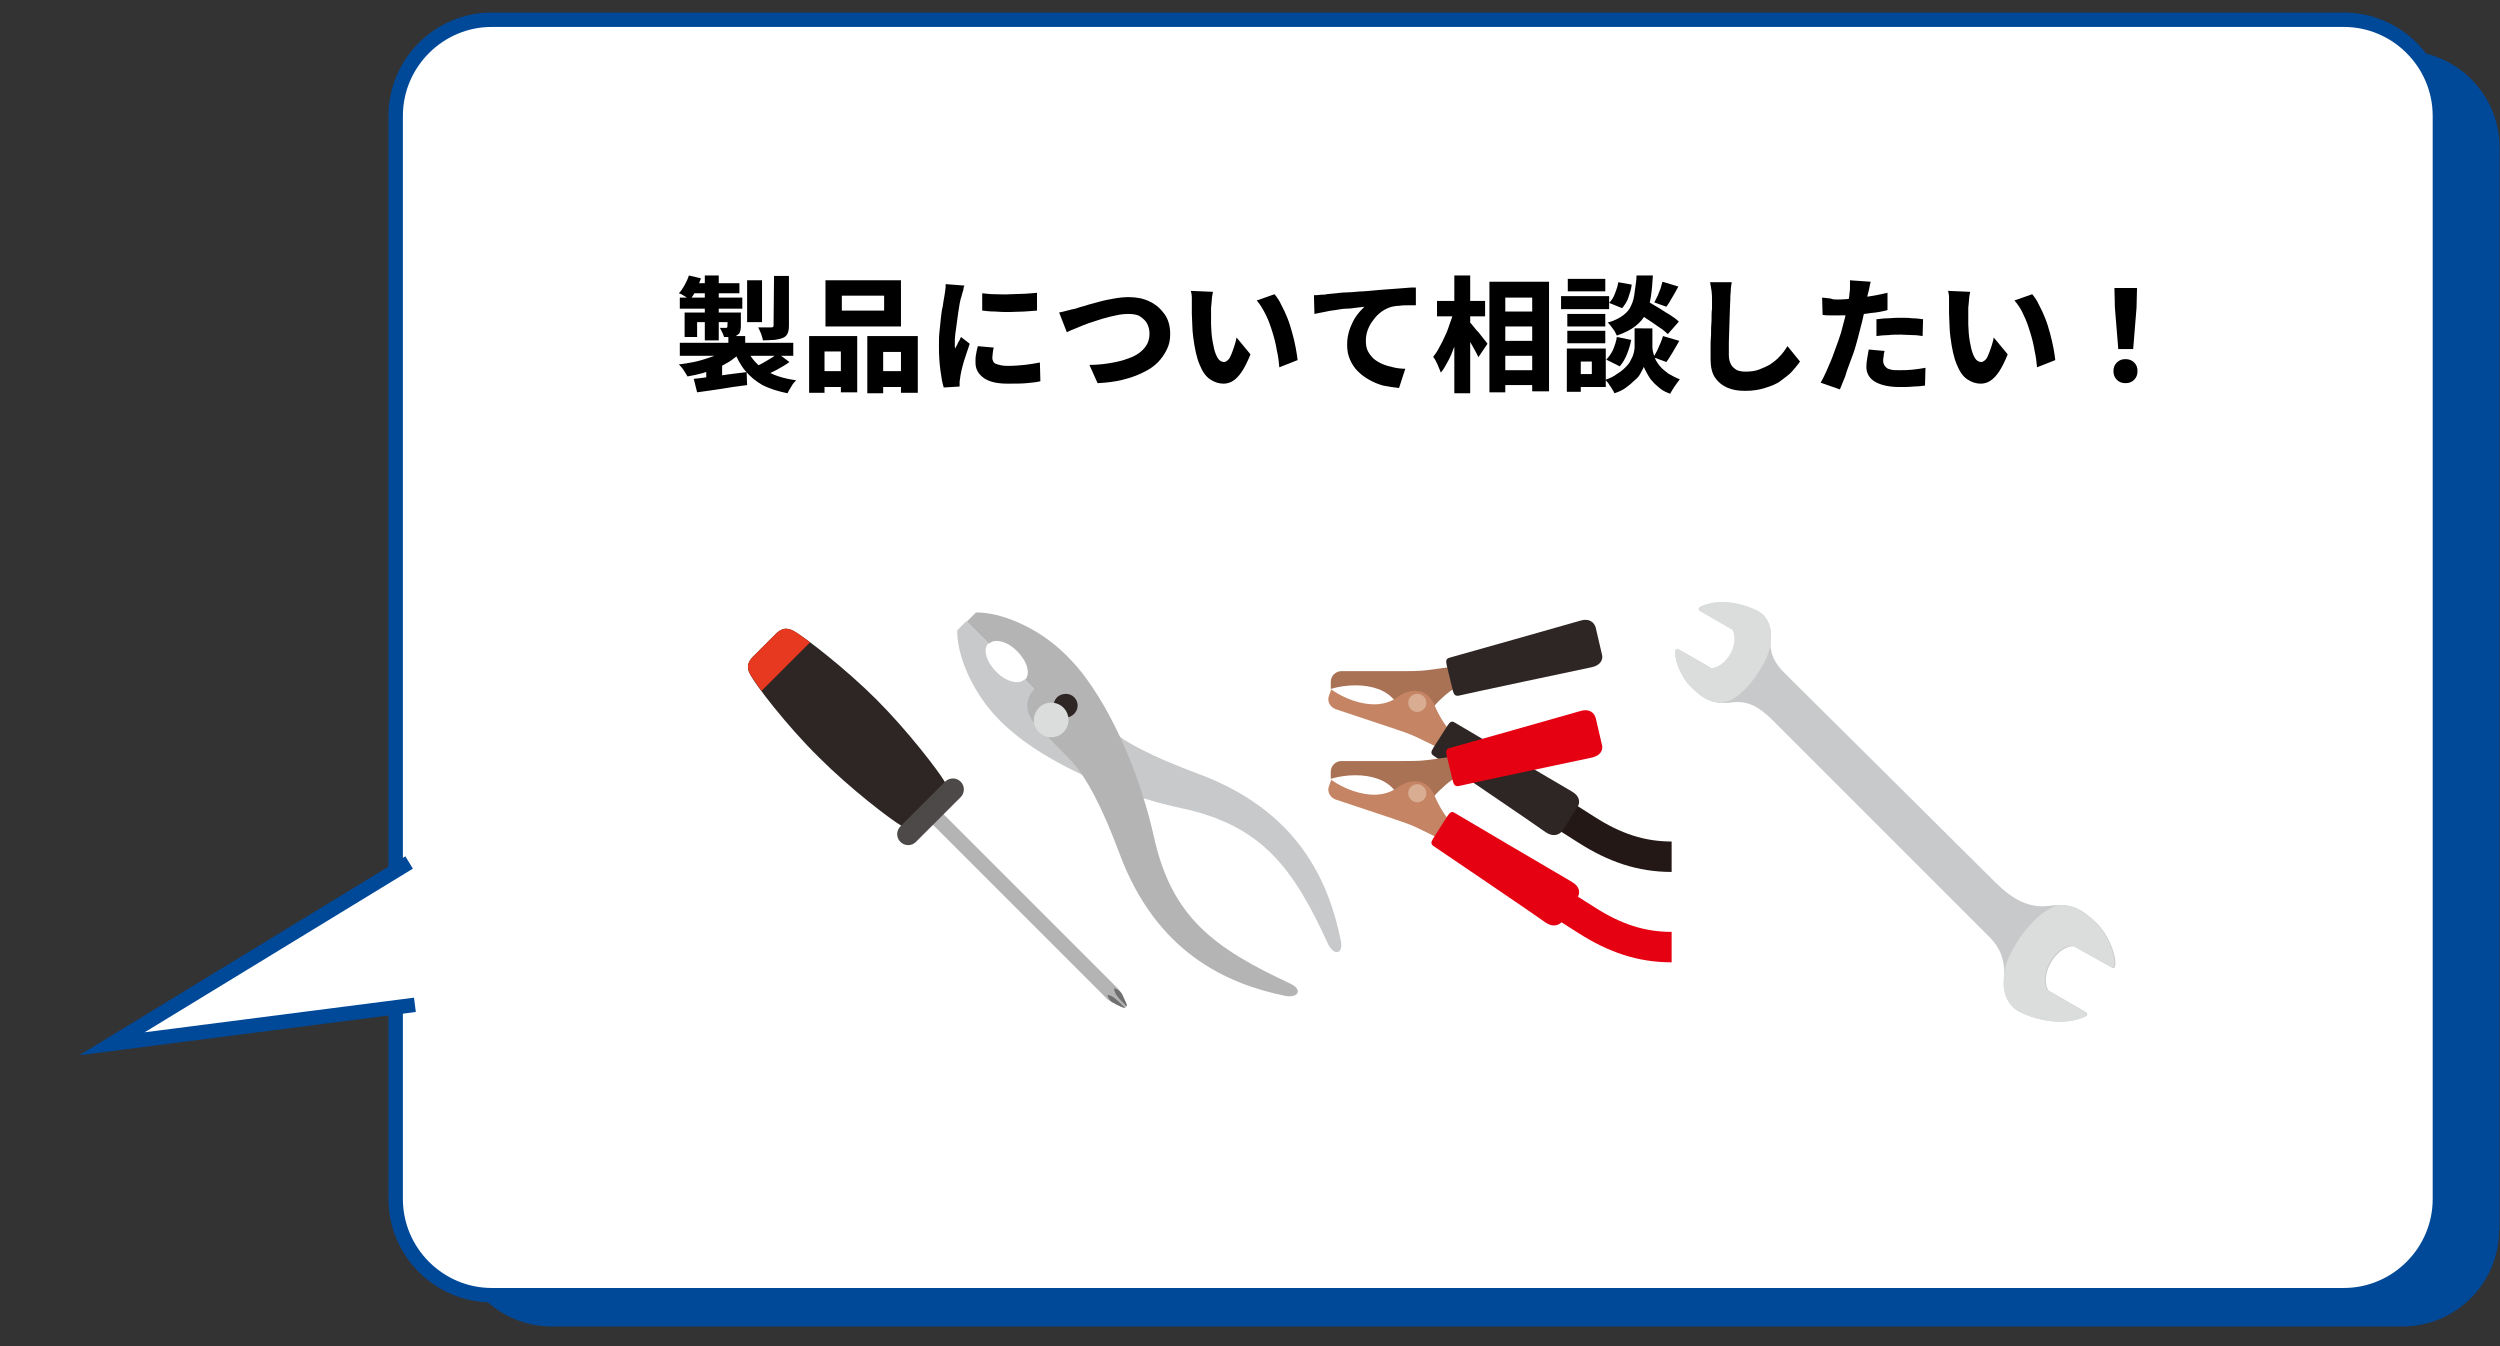 <?xml version="1.0" encoding="utf-8"?>
<!-- Generator: Adobe Illustrator 25.4.8, SVG Export Plug-In . SVG Version: 6.00 Build 0)  -->
<svg version="1.1" id="レイヤー_1" xmlns="http://www.w3.org/2000/svg" xmlns:xlink="http://www.w3.org/1999/xlink" x="0px"
	 y="0px" viewBox="0 0 520 280" style="enable-background:new 0 0 520 280;" xml:space="preserve">
<rect x="0" y="0" width="520" height="280" fill="#333333" stroke="none"/>
<style type="text/css">
	.st0{fill:#004898;}
	.st1{fill:#FFFFFF;}
	.st2{fill:none;stroke:#004898;stroke-width:3;stroke-miterlimit:10;}
	.st3{fill:none;stroke:#231815;stroke-width:6.33;stroke-miterlimit:10;}
	.st4{fill:#AA7255;}
	.st5{fill:#C58463;}
	.st6{fill:#D8AD92;}
	.st7{fill:#2E2624;}
	.st8{fill:none;stroke:#E50012;stroke-width:6.33;stroke-miterlimit:10;}
	.st9{fill:#E50012;}
	.st10{fill:#C8C9CA;}
	.st11{fill:#B4B4B5;}
	.st12{fill:#DBDCDC;}
	.st13{fill:#E73820;}
	.st14{fill:#717071;}
	.st15{fill:none;stroke:#4C4948;stroke-width:4.563;stroke-linecap:round;stroke-miterlimit:10;}
	.st16{fill:#FFFFFF;stroke:#004898;stroke-width:3;stroke-miterlimit:10;}
</style>
<g>
	<path class="st0" d="M519.8,255.9c0,11-9,20-20,20H114.7c-11,0-20-9-20-20V30.6c0-11,9-20,20-20h385.2c11,0,20,9,20,20v225.3H519.8
		z"/>
</g>
<g>
	<path class="st1" d="M507.5,249.4c0,11-9,20-20,20H102.3c-11,0-20-9-20-20V24.1c0-11,9-20,20-20h385.2c11,0,20,9,20,20V249.4z"/>
	<path class="st2" d="M507.5,249.4c0,11-9,20-20,20H102.3c-11,0-20-9-20-20V24.1c0-11,9-20,20-20h385.2c11,0,20,9,20,20V249.4z"/>
</g>
<g>
	<path d="M151.4,72.3l2.7,1.1c-0.7,0.6-1.4,1.1-2.2,1.7c-0.8,0.5-1.7,1-2.7,1.4s-2,0.8-3,1.1c-1.1,0.3-2.1,0.5-3.2,0.7
		c-0.2-0.4-0.5-0.8-0.8-1.3s-0.7-0.9-1-1.2c1-0.1,2-0.3,3.1-0.5c1-0.2,2-0.5,2.9-0.8s1.8-0.6,2.5-1S150.9,72.8,151.4,72.3z
		 M143.3,57.3l2.5,0.6c-0.3,0.8-0.6,1.6-1,2.4s-0.8,1.5-1.3,2c-0.3-0.2-0.6-0.4-1.1-0.7s-0.8-0.5-1.2-0.6c0.5-0.5,0.8-1,1.2-1.7
		C142.8,58.6,143.1,57.9,143.3,57.3z M141.4,61.9h13v2.3h-13V61.9z M141.4,71.3H165V74h-23.6V71.3z M142.4,65h10.1v2H145v3.1h-2.6
		V65z M144.3,58.9h9.5V61h-10.4L144.3,58.9z M144.3,78.8c0.9-0.1,2-0.2,3.2-0.4c1.2-0.1,2.4-0.3,3.8-0.5c1.3-0.2,2.6-0.3,4-0.5
		l0.1,2.7c-1.8,0.2-3.7,0.5-5.5,0.8c-1.9,0.3-3.5,0.5-4.9,0.7L144.3,78.8z M146.6,57.3h2.9v13.5h-2.9V57.3z M146.9,76.6l1.8-1.8
		l1.5,0.5v5.1h-3.3V76.6z M151.4,65h2.7v2.9c0,0.5-0.1,0.9-0.2,1.2s-0.4,0.5-0.7,0.7s-0.7,0.3-1.1,0.3c-0.4,0-0.9,0-1.5,0
		c-0.1-0.3-0.2-0.7-0.4-1c-0.2-0.4-0.3-0.7-0.5-0.9c0.3,0,0.5,0,0.8,0s0.4,0,0.5,0c0.2,0,0.3-0.1,0.3-0.3L151.4,65L151.4,65z
		 M151.5,69.9h3.5v2.9h-3.5V69.9z M155.2,72.2c0.7,1.9,2,3.5,3.7,4.6c1.7,1.2,3.9,1.9,6.7,2.3c-0.3,0.3-0.7,0.7-1,1.3
		c-0.4,0.6-0.6,1-0.8,1.4c-2-0.4-3.8-1-5.2-1.7c-1.4-0.8-2.6-1.8-3.6-3s-1.8-2.7-2.4-4.4L155.2,72.2z M155.4,58.3h3.1V67h-3.1V58.3z
		 M161.8,73.5l2.4,1.8c-0.8,0.6-1.7,1.1-2.6,1.6c-0.9,0.5-1.8,0.9-2.6,1.2l-2.1-1.7c0.5-0.2,1-0.5,1.6-0.8s1.2-0.7,1.7-1
		C160.9,74.2,161.4,73.8,161.8,73.5z M161,57.4h3.1v10.3c0,0.7-0.1,1.3-0.3,1.7c-0.2,0.4-0.5,0.7-1,0.9c-0.5,0.2-1.1,0.3-1.7,0.4
		c-0.7,0-1.5,0.1-2.4,0.1c-0.1-0.4-0.2-0.9-0.4-1.4s-0.4-0.9-0.6-1.3c0.5,0,1.1,0,1.6,0s0.9,0,1.1,0c0.2,0,0.3,0,0.4-0.1
		c0.1-0.1,0.1-0.2,0.1-0.3L161,57.4L161,57.4z"/>
	<path d="M168.2,69.9h10.1v11.7h-3.4v-8.5h-3.4v8.6h-3.2V69.9H168.2z M169.7,77.2h6.7v3.3h-6.7V77.2z M171.7,58.3h15.7v9.6h-15.7
		V58.3z M175.1,61.5v3.1h8.8v-3.1H175.1z M180.4,69.9h10.5v11.8h-3.5v-8.5h-3.7v8.6h-3.3V69.9z M181.9,77.2h7.2v3.3h-7.2V77.2z"/>
	<path d="M200.6,59.4c-0.1,0.2-0.2,0.4-0.2,0.8c-0.1,0.3-0.2,0.7-0.3,1s-0.1,0.6-0.2,0.7c-0.1,0.3-0.2,0.8-0.3,1.3
		c-0.1,0.6-0.2,1.2-0.3,1.9s-0.2,1.5-0.3,2.2c-0.1,0.8-0.2,1.5-0.3,2.2s-0.1,1.3-0.1,1.8c0,0.2,0,0.3,0,0.6c0,0.2,0,0.4,0.1,0.6
		c0.1-0.3,0.2-0.5,0.4-0.8c0.1-0.3,0.2-0.5,0.4-0.8s0.2-0.5,0.4-0.8l1.8,1.4c-0.3,0.8-0.5,1.6-0.8,2.4s-0.5,1.6-0.7,2.3
		c-0.2,0.7-0.3,1.3-0.4,1.8c0,0.2-0.1,0.4-0.1,0.7c0,0.3-0.1,0.5-0.1,0.6s0,0.3,0,0.5s0,0.4,0,0.6l-3.3,0.2
		c-0.3-0.9-0.5-2.1-0.7-3.6s-0.3-3.2-0.3-4.9c0-1,0-2,0.1-3s0.2-2,0.3-2.9s0.2-1.8,0.4-2.5c0.1-0.8,0.2-1.4,0.3-1.9
		c0.1-0.4,0.1-0.8,0.2-1.3c0.1-0.5,0.1-1,0.1-1.4L200.6,59.4z M206.7,72.3c-0.1,0.4-0.2,0.8-0.2,1.1c0,0.3-0.1,0.7-0.1,1
		s0.1,0.6,0.2,0.8c0.1,0.2,0.3,0.4,0.6,0.5s0.6,0.2,1.1,0.3s0.9,0.1,1.5,0.1c1.2,0,2.3-0.1,3.3-0.2s2.1-0.3,3.2-0.5l0.1,3.9
		c-0.8,0.2-1.8,0.3-2.9,0.4s-2.4,0.1-3.9,0.1c-2.3,0-3.9-0.4-5-1.2c-1.1-0.8-1.7-1.8-1.7-3.2c0-0.5,0-1.1,0.1-1.6s0.2-1.2,0.4-1.8
		L206.7,72.3z M204.3,61c0.8,0.1,1.8,0.2,2.8,0.2s2,0.1,3.1,0c1,0,2-0.1,3-0.1c1-0.1,1.8-0.1,2.5-0.2v3.7c-0.8,0.1-1.7,0.1-2.7,0.2
		c-1,0-2,0.1-3,0.1s-2,0-3-0.1c-1,0-1.9-0.1-2.7-0.2L204.3,61z"/>
	<path d="M220.3,65c0.5-0.1,1-0.2,1.7-0.4s1.2-0.3,1.7-0.4c0.5-0.2,1.2-0.4,2-0.6c0.8-0.3,1.8-0.5,2.8-0.8s2.1-0.5,3.2-0.7
		c1.1-0.2,2.1-0.3,3.1-0.3c1.6,0,3.1,0.3,4.3,0.9c1.3,0.6,2.3,1.5,3.1,2.6c0.8,1.1,1.2,2.5,1.2,4.2c0,1.2-0.2,2.2-0.7,3.2
		s-1.1,1.9-1.9,2.7c-0.8,0.8-1.8,1.5-3.1,2.1c-1.2,0.6-2.6,1.1-4.2,1.5c-1.6,0.4-3.3,0.6-5.2,0.7l-1.7-3.8c1.8,0,3.4-0.2,5-0.5
		s2.8-0.7,4-1.2c1.1-0.5,2-1.2,2.6-2s0.9-1.7,0.9-2.8c0-0.8-0.2-1.5-0.5-2.1s-0.9-1.1-1.5-1.5s-1.5-0.5-2.5-0.5
		c-0.7,0-1.6,0.1-2.5,0.3c-0.9,0.2-1.8,0.4-2.8,0.7c-0.9,0.3-1.9,0.6-2.8,0.9s-1.8,0.7-2.5,1c-0.8,0.3-1.5,0.6-2.1,0.9L220.3,65z"/>
	<path d="M252.3,60.7c-0.1,0.3-0.1,0.7-0.2,1.1c0,0.4-0.1,0.8-0.1,1.2s-0.1,0.7-0.1,1c0,0.6,0,1.1,0,1.7s0,1.2,0,1.8
		c0,0.6,0.1,1.2,0.1,1.8c0.1,1.2,0.3,2.2,0.5,3.1s0.5,1.6,0.8,2.1s0.8,0.8,1.3,0.8c0.3,0,0.6-0.2,0.9-0.5s0.5-0.8,0.7-1.3
		s0.4-1.1,0.6-1.7s0.3-1.1,0.4-1.6l2.9,3.5c-0.6,1.5-1.2,2.7-1.8,3.6s-1.2,1.5-1.8,1.9c-0.6,0.4-1.3,0.6-2,0.6c-1,0-1.9-0.3-2.8-0.9
		c-0.9-0.6-1.6-1.6-2.2-3.1c-0.6-1.4-1-3.3-1.3-5.6c-0.1-0.8-0.2-1.7-0.2-2.5c0-0.9-0.1-1.7-0.1-2.5s0-1.5,0-2c0-0.4,0-0.8,0-1.3
		s-0.1-1-0.2-1.4L252.3,60.7z M265.1,61.2c0.5,0.6,1,1.3,1.4,2.2c0.5,0.9,0.9,1.8,1.3,2.8s0.7,2,1,3.1c0.3,1,0.5,2,0.7,3
		s0.3,1.8,0.4,2.6l-3.8,1.5c-0.1-1-0.2-2.2-0.5-3.4c-0.2-1.3-0.5-2.5-0.9-3.8s-0.8-2.5-1.4-3.7s-1.2-2.2-1.9-3L265.1,61.2z"/>
	<path d="M273.3,61.4c0.5,0,1,0,1.5-0.1c0.5,0,0.8,0,1.1-0.1c0.6-0.1,1.3-0.1,2-0.2s1.7-0.2,2.6-0.2s2-0.2,3.1-0.2
		c1.1-0.1,2.2-0.2,3.4-0.3c0.9-0.1,1.8-0.1,2.7-0.2s1.8-0.1,2.6-0.2s1.6-0.1,2.2-0.1v3.7c-0.5,0-1,0-1.6,0s-1.2,0-1.8,0.1
		c-0.6,0-1.1,0.1-1.6,0.2c-0.7,0.2-1.4,0.5-2.1,1s-1.2,1-1.7,1.7c-0.5,0.6-0.9,1.3-1.2,2.1s-0.4,1.5-0.4,2.3s0.1,1.5,0.4,2.1
		s0.7,1.1,1.2,1.6c0.5,0.4,1.1,0.8,1.8,1.1c0.7,0.3,1.4,0.5,2.3,0.7c0.8,0.2,1.7,0.3,2.5,0.3l-1.3,4c-1.1-0.1-2.2-0.3-3.3-0.5
		c-1.1-0.3-2-0.7-2.9-1.2s-1.7-1.1-2.4-1.8c-0.7-0.7-1.2-1.5-1.6-2.4s-0.6-1.9-0.6-3.1s0.2-2.3,0.6-3.4c0.4-1,0.8-1.9,1.4-2.7
		s1.1-1.3,1.6-1.8c-0.5,0.1-1,0.1-1.7,0.2c-0.7,0.1-1.3,0.2-2.1,0.2s-1.5,0.2-2.3,0.3c-0.8,0.1-1.5,0.2-2.3,0.4
		c-0.7,0.1-1.4,0.3-2,0.4L273.3,61.4z"/>
	<path d="M302.3,64.8l2,0.7c-0.2,1.1-0.5,2.1-0.8,3.3s-0.6,2.2-1,3.3c-0.4,1.1-0.8,2.1-1.3,3s-0.9,1.7-1.5,2.4
		c-0.2-0.5-0.4-1-0.7-1.7s-0.6-1.2-0.9-1.6c0.5-0.6,0.9-1.2,1.3-2c0.4-0.7,0.8-1.5,1.2-2.4c0.4-0.8,0.7-1.7,1-2.6
		C301.9,66.4,302.2,65.6,302.3,64.8z M298.9,62.6h10v3.2h-10V62.6z M302.5,57.3h3.3v24.5h-3.3V57.3z M305.6,66.9
		c0.2,0.2,0.5,0.5,0.8,0.9s0.7,0.9,1.2,1.4c0.4,0.5,0.8,1,1.1,1.4c0.3,0.4,0.6,0.7,0.7,0.9l-1.9,2.8c-0.2-0.4-0.4-0.9-0.7-1.4
		c-0.3-0.5-0.6-1.1-0.9-1.6s-0.7-1.1-1-1.5c-0.3-0.5-0.6-0.9-0.8-1.2L305.6,66.9z M309.8,58.6h12.4v22.8h-3.5V61.9h-5.6v19.7h-3.3
		V58.6z M311.4,64.8h9.2v3.1h-9.2V64.8z M311.4,70.9h9.2V74h-9.2V70.9z M311.4,77h9.2v3.1h-9.2V77z"/>
	<path d="M324.7,61.6h10v2.7h-10V61.6z M325.9,72.5h2.9v9h-2.9V72.5z M326,65.3h7.9v2.6H326V65.3z M326,68.8h7.9v2.6H326V68.8z
		 M326.1,58h7.8v2.6h-7.8V58z M327.5,72.5h6.5v8h-6.5v-2.7h3.6v-2.6h-3.6V72.5z M342,68.3h1.7v4c0,0.4,0.1,0.8,0.2,1.2
		c0.1,0.4,0.3,0.9,0.5,1.4c0.3,0.5,0.6,1,1,1.4c0.4,0.5,1,0.9,1.6,1.4c0.7,0.4,1.4,0.8,2.4,1.2c-0.3,0.4-0.7,0.9-1.1,1.5
		s-0.7,1.1-0.9,1.5c-0.8-0.3-1.5-0.6-2.1-1.1s-1.2-1-1.6-1.5c-0.5-0.5-0.8-1.1-1.1-1.6c-0.3-0.5-0.5-1-0.7-1.4
		c-0.1,0.4-0.4,0.8-0.7,1.4s-0.7,1-1.3,1.5c-0.5,0.5-1.1,1-1.8,1.5c-0.7,0.5-1.4,0.8-2.3,1.1c-0.1-0.3-0.3-0.6-0.5-0.9
		c-0.2-0.4-0.5-0.7-0.7-1.1c-0.2-0.3-0.5-0.6-0.7-0.8c0.9-0.3,1.8-0.7,2.4-1.2c0.7-0.4,1.3-0.9,1.8-1.4s0.9-1,1.1-1.5
		c0.3-0.5,0.5-1,0.6-1.4c0.1-0.5,0.2-0.9,0.2-1.2v-4H342z M336.3,70.1l3,0.6c-0.2,1-0.5,2-0.9,3s-0.9,1.8-1.5,2.5l-2.8-1.4
		c0.5-0.5,1-1.2,1.4-2C335.9,71.8,336.2,70.9,336.3,70.1z M340.4,57.3h3.4c-0.1,1.6-0.2,3-0.4,4.3c-0.2,1.3-0.5,2.4-1,3.5
		s-1.2,1.9-2.2,2.7s-2.2,1.4-3.9,2c-0.2-0.4-0.4-0.9-0.8-1.4s-0.7-1-1.1-1.3c1.4-0.4,2.4-0.9,3.2-1.5s1.4-1.3,1.7-2.1
		c0.4-0.8,0.6-1.7,0.7-2.7S340.4,58.5,340.4,57.3z M336.6,58.7l2.8,0.5c-0.1,0.9-0.4,1.8-0.7,2.7s-0.8,1.6-1.3,2.2l-2.7-1.1
		c0.5-0.5,0.9-1.1,1.2-1.9C336.2,60.3,336.5,59.5,336.6,58.7z M340.1,64.7l2.1-2.3c0.7,0.4,1.6,0.9,2.4,1.4c0.9,0.5,1.7,1.1,2.6,1.6
		c0.8,0.5,1.5,1,2,1.5l-2.3,2.6c-0.5-0.5-1.1-1-1.9-1.5c-0.8-0.6-1.6-1.1-2.5-1.7C341.7,65.7,340.9,65.2,340.1,64.7z M345.9,69.9
		l3.4,1c-0.5,0.8-0.9,1.6-1.4,2.4s-0.9,1.5-1.3,2l-2.7-1c0.3-0.4,0.5-0.9,0.8-1.4c0.2-0.5,0.5-1.1,0.7-1.6S345.8,70.3,345.9,69.9z
		 M345.8,58.6l3.3,1c-0.4,0.8-0.9,1.6-1.3,2.3s-0.8,1.4-1.2,1.9l-2.5-0.9c0.2-0.4,0.4-0.8,0.7-1.4c0.2-0.5,0.4-1,0.6-1.5
		C345.5,59.5,345.7,59,345.8,58.6z"/>
	<path d="M360.2,58.7c-0.1,0.6-0.2,1.2-0.2,1.9c-0.1,0.7-0.1,1.3-0.1,1.8c0,0.7-0.1,1.5-0.1,2.5s-0.1,2-0.1,3.1s-0.1,2.2-0.1,3.2
		s0,1.9,0,2.7c0,0.8,0.2,1.5,0.5,2s0.7,0.8,1.2,1.1c0.5,0.2,1.1,0.3,1.7,0.3c1,0,2-0.1,2.8-0.4s1.7-0.7,2.4-1.1c0.7-0.5,1.4-1,2-1.7
		c0.6-0.6,1.1-1.3,1.6-2.1l2.6,3.2c-0.4,0.6-1,1.3-1.6,2s-1.5,1.3-2.4,2s-2,1.1-3.3,1.5c-1.2,0.4-2.6,0.6-4.1,0.6s-2.7-0.2-3.8-0.7
		s-1.9-1.2-2.5-2.1s-0.9-2.2-0.9-3.7c0-0.7,0-1.5,0-2.4s0-1.8,0.1-2.8c0-1,0-1.9,0.1-2.9c0-0.9,0-1.8,0.1-2.5c0-0.8,0-1.3,0-1.7
		c0-0.7,0-1.3-0.1-2c-0.1-0.6-0.2-1.2-0.3-1.8L360.2,58.7z"/>
	<path d="M389.1,58.6c-0.1,0.4-0.2,0.8-0.3,1.4c-0.1,0.5-0.2,0.9-0.3,1.2c-0.1,0.6-0.3,1.3-0.4,2.2c-0.2,0.9-0.4,1.8-0.6,2.7
		c-0.2,1-0.5,1.9-0.7,2.8s-0.5,1.9-0.8,3s-0.7,2.2-1.1,3.2c-0.4,1.1-0.8,2.1-1.1,3.2c-0.4,1-0.8,1.9-1.1,2.7l-4-1.4
		c0.4-0.7,0.8-1.5,1.2-2.4c0.4-1,0.9-2,1.3-3.1s0.8-2.2,1.2-3.3c0.4-1.1,0.7-2.1,0.9-3c0.2-0.6,0.3-1.3,0.5-1.9
		c0.1-0.6,0.3-1.2,0.4-1.8c0.1-0.6,0.2-1.1,0.3-1.7c0.1-0.5,0.2-1,0.2-1.4c0.1-0.5,0.1-1,0.1-1.5s0-0.9,0-1.2L389.1,58.6z
		 M382.2,62.3c1.1,0,2.2-0.1,3.4-0.2c1.1-0.1,2.3-0.3,3.5-0.5s2.3-0.4,3.5-0.7v3.6c-1.1,0.3-2.2,0.5-3.4,0.6
		c-1.2,0.2-2.4,0.3-3.6,0.4s-2.3,0.1-3.3,0.1c-0.6,0-1.2,0-1.7,0s-1,0-1.5-0.1l-0.1-3.6c0.7,0.1,1.3,0.1,1.8,0.2
		C381.2,62.3,381.7,62.3,382.2,62.3z M392,73c-0.1,0.3-0.2,0.7-0.2,1.1c-0.1,0.4-0.1,0.7-0.1,1s0.1,0.6,0.2,0.8
		c0.1,0.2,0.3,0.4,0.5,0.6s0.6,0.3,1,0.4s1,0.1,1.6,0.1c0.9,0,1.8,0,2.7-0.1c0.9-0.1,1.8-0.2,2.8-0.4l-0.1,3.7
		c-0.7,0.1-1.6,0.2-2.4,0.2c-0.9,0.1-1.9,0.1-2.9,0.1c-2.2,0-3.9-0.4-5.1-1.1s-1.8-1.8-1.8-3.1c0-0.6,0.1-1.3,0.2-1.9
		s0.2-1.2,0.3-1.7L392,73z M390.4,66.4c0.8-0.1,1.6-0.2,2.5-0.2c0.9-0.1,1.8-0.1,2.6-0.1c0.7,0,1.5,0,2.2,0.1c0.8,0,1.5,0.1,2.3,0.2
		l-0.1,3.5c-0.6-0.1-1.3-0.2-2.1-0.2s-1.6-0.1-2.4-0.1c-0.9,0-1.8,0-2.6,0.1c-0.8,0-1.7,0.1-2.5,0.2v-3.5H390.4z"/>
	<path d="M409.8,60.7c-0.1,0.3-0.1,0.7-0.2,1.1c0,0.4-0.1,0.8-0.1,1.2s-0.1,0.7-0.1,1c0,0.6,0,1.1,0,1.7s0,1.2,0,1.8
		s0.1,1.2,0.1,1.8c0.1,1.2,0.3,2.2,0.5,3.1s0.5,1.6,0.8,2.1s0.8,0.8,1.3,0.8c0.3,0,0.6-0.2,0.9-0.5s0.5-0.8,0.7-1.3s0.4-1.1,0.6-1.7
		s0.3-1.1,0.4-1.6l2.9,3.5c-0.6,1.5-1.2,2.7-1.8,3.6c-0.6,0.9-1.2,1.5-1.8,1.9c-0.6,0.4-1.3,0.6-2,0.6c-1,0-1.9-0.3-2.8-0.9
		s-1.6-1.6-2.2-3.1c-0.6-1.4-1-3.3-1.3-5.6c-0.1-0.8-0.2-1.7-0.2-2.5c0-0.9-0.1-1.7-0.1-2.5s0-1.5,0-2c0-0.4,0-0.8,0-1.3
		s-0.1-1-0.2-1.4L409.8,60.7z M422.7,61.2c0.5,0.6,1,1.3,1.4,2.2c0.5,0.9,0.9,1.8,1.3,2.8s0.7,2,1,3.1s0.5,2,0.7,3s0.3,1.8,0.4,2.6
		l-3.8,1.5c-0.1-1-0.2-2.2-0.5-3.4c-0.2-1.3-0.5-2.5-0.9-3.8s-0.8-2.5-1.4-3.7c-0.5-1.2-1.2-2.2-1.9-3L422.7,61.2z"/>
	<path d="M442.1,79.7c-0.7,0-1.3-0.2-1.8-0.7s-0.7-1.1-0.7-1.8c0-0.7,0.2-1.3,0.7-1.8s1.1-0.7,1.8-0.7c0.7,0,1.3,0.2,1.8,0.7
		s0.7,1,0.7,1.8c0,0.7-0.2,1.3-0.7,1.8S442.8,79.7,442.1,79.7z M440.6,72.6l-0.7-8.6l-0.1-4.1h4.7l-0.1,4.1l-0.7,8.6H440.6z"/>
</g>
<g>
	<g>
		<g>
			<g>
				<path class="st3" d="M315.7,163.5c4.9,3.1,9.6,6.1,14.3,9.1c5.8,3.7,11.3,5.6,17.7,5.6"/>
			</g>
		</g>
		<path class="st4" d="M302.8,143.1l-1-4.4c0,0-3.3,0.5-5,0.7c-1.6,0.2-3.5,0.2-5.5,0.2H279c-1.2,0-2.2,1-2.2,2.2v1.5
			c3.3-1,7.1-1,9.8,0c2,0.7,3.2,1.9,4,3.1l0,0c0.9,1.3,2.3,2.3,4.1,2.3c1.1,0,2.3-0.4,3.4-1.6C299.7,145.2,301.9,143.4,302.8,143.1z
			"/>
		<path class="st5" d="M301.4,151.7l-2.3,3.8c0,0-3-1.5-4.5-2.2s-3.3-1.3-5.1-1.9l-11.7-3.9c-1.1-0.4-1.8-1.6-1.4-2.7l0.5-1.4
			c2.8,2,6.4,3.2,9.3,3.1c2.1-0.1,3.6-0.8,4.8-1.7l0,0c1.3-0.9,2.9-1.4,4.6-0.9c1,0.3,2,1.1,2.7,2.6
			C299.2,148.7,300.7,151.1,301.4,151.7z"/>
		<path class="st6" d="M293,145.6c-0.3,1,0.2,2,1.2,2.4c1,0.3,2-0.2,2.4-1.2c0.3-1-0.2-2-1.2-2.4C294.4,144.1,293.3,144.6,293,145.6
			z"/>
		<path class="st7" d="M328.1,167.9c0.6-0.9,0.6-2.3-1.2-3.3c-1.7-1-23.7-13.9-24.3-14.3c-0.6-0.4-1-0.2-1.5,0.6l-3,4.7
			c-0.5,0.8-0.5,1.2,0.1,1.6c0.6,0.4,21.7,14.7,23.3,15.9c1.6,1.1,2.9,0.5,3.5-0.3L328.1,167.9z"/>
		<path class="st7" d="M333.2,136.1c0.3,1-0.2,2.3-2.2,2.7s-26.9,5.7-27.6,5.9c-0.7,0.1-1-0.2-1.2-1l-1.3-5.4
			c-0.2-0.9-0.1-1.3,0.6-1.5s25.2-7.1,27.2-7.7c1.9-0.6,2.9,0.4,3.2,1.4L333.2,136.1z"/>
	</g>
	<g>
		<g>
			<g>
				<path class="st8" d="M315.7,182.3c4.9,3.1,9.6,6.1,14.3,9.1c5.8,3.7,11.3,5.6,17.7,5.6"/>
			</g>
		</g>
		<path class="st4" d="M302.8,161.8l-1-4.4c0,0-3.3,0.5-5,0.7c-1.6,0.2-3.5,0.2-5.5,0.2H279c-1.2,0-2.2,1-2.2,2.2v1.5
			c3.3-1,7.1-1,9.8,0c2,0.7,3.2,1.9,4,3.1l0,0c0.9,1.3,2.3,2.3,4.1,2.3c1.1,0,2.3-0.4,3.4-1.6C299.7,164,301.9,162.1,302.8,161.8z"
			/>
		<path class="st5" d="M301.4,170.5l-2.3,3.8c0,0-3-1.5-4.5-2.2s-3.3-1.3-5.1-1.9l-11.7-3.9c-1.1-0.4-1.8-1.6-1.4-2.7l0.5-1.4
			c2.8,2,6.4,3.2,9.3,3.1c2.1-0.1,3.6-0.8,4.8-1.7l0,0c1.3-0.9,2.9-1.4,4.6-0.9c1,0.3,2,1.1,2.7,2.6
			C299.2,167.5,300.7,169.9,301.4,170.5z"/>
		<path class="st6" d="M293,164.4c-0.3,1,0.2,2,1.2,2.4c1,0.3,2-0.2,2.4-1.2c0.3-1-0.2-2-1.2-2.4C294.4,162.9,293.3,163.4,293,164.4
			z"/>
		<path class="st9" d="M328.1,186.7c0.6-0.9,0.6-2.3-1.2-3.3c-1.7-1-23.7-13.9-24.3-14.3c-0.6-0.4-1-0.2-1.5,0.6l-3,4.7
			c-0.5,0.8-0.5,1.2,0.1,1.6c0.6,0.4,21.7,14.7,23.3,15.9c1.6,1.1,2.9,0.5,3.5-0.3L328.1,186.7z"/>
		<path class="st9" d="M333.2,154.9c0.3,1-0.2,2.3-2.2,2.7s-26.9,5.7-27.6,5.9c-0.7,0.1-1-0.2-1.2-1l-1.3-5.4
			c-0.2-0.9-0.1-1.3,0.6-1.5s25.2-7.1,27.2-7.7c1.9-0.6,2.9,0.4,3.2,1.4L333.2,154.9z"/>
	</g>
</g>
<g>
	<path class="st10" d="M278.9,195.7c-2.5-12.4-8.9-27.1-29.8-34.8c-9.1-3.4-16-6.7-19.8-10.6c-3.3-3.3-7.2-7-7.2-7
		c-1.9-1.9-5.1-1.9-7,0l-2-2c-1.2,1.2-3.9,0.5-5.9-1.6c-2.1-2.1-2.8-4.7-1.6-5.9l-4.6-4.6l-1.9,1.9c-0.1,4.9,2.9,12.8,8.9,18.8
		c1.6,1.6,3.3,3,4.9,4.2c9.9,7.2,23.3,12,32.8,14c16.8,3.6,23.3,12.4,30.6,28.4C277.7,199,279.4,198.3,278.9,195.7z"/>
	<path class="st11" d="M268.4,204.6c-15.9-7.4-24.7-13.8-28.4-30.6c-2.1-9.5-6.8-22.9-14-32.8c-1.2-1.7-2.6-3.3-4.2-4.9
		c-6-6-13.9-9-18.8-8.9l-1.9,1.9l4.6,4.6c1.2-1.2,3.9-0.5,5.9,1.6c2.1,2.1,2.8,4.7,1.6,5.9l2,2c-1.9,1.9-1.9,5.1,0,7
		c0,0,3.7,3.9,7,7.2c3.8,3.8,7.2,10.7,10.6,19.8c7.7,20.8,22.4,27.3,34.8,29.8C270.2,207.5,270.9,205.8,268.4,204.6z"/>
	<path class="st11" d="M215.2,143.3c1.9-1.9,5.1-1.9,7,0s1.9,5.1,0,7s-5.1,1.9-7,0C213.2,148.3,213.2,145.2,215.2,143.3z"/>
	<path class="st7" d="M219.9,145c-1,1-1,2.5,0,3.5s2.5,1,3.5,0s1-2.5,0-3.5C222.5,144.1,220.9,144.1,219.9,145z"/>
	<path class="st12" d="M216.1,147.2c1.4-1.4,3.7-1.4,5.1,0s1.4,3.7,0,5.1c-1.4,1.4-3.7,1.4-5.1,0S214.7,148.7,216.1,147.2z"/>
</g>
<g>
	<path class="st10" d="M371.2,140c-1.8-1.8-3.2-3.8-2.9-7.1c0.3-3.3-1.4-5-2.4-5.6s-6.9-3.4-12.1-1.1c-0.6,0.3-0.5,0.6-0.1,0.9
		c0,0,6.2,3.6,6.6,3.8s1.2,2.4-0.3,5.1c-1.5,2.7-3.8,3.2-4.2,2.9c-0.4-0.3-6.6-3.8-6.6-3.8c-0.4-0.2-0.6-0.2-0.7,0.5
		c-0.1,2.1,1.5,5.6,3.3,7.3c2.7,2.7,4.7,3.7,8.5,3.2s6.3,1.5,9.3,4.6l44.3,44.3c2.1,2.1,3.3,4.9,2.9,8.7c-0.3,3.8,1.6,5.7,2.8,6.5
		c1.1,0.7,8,3.9,14,1.3c0.7-0.3,0.6-0.7,0.2-1c0,0-7.1-4.1-7.6-4.4c-0.5-0.3-1.4-2.8,0.4-5.9c1.8-3.1,4.4-3.6,4.9-3.3
		s7.7,4.3,7.7,4.3c0.4,0.3,0.7,0.2,0.8-0.6c0.1-2.5-1.7-6.4-3.8-8.5c-3.2-3.1-5.4-4.3-9.8-3.7s-7.7-1.3-11.3-4.8L371.2,140z"/>
	<path class="st12" d="M353.6,127.1c0,0,6.2,3.6,6.6,3.8s1.2,2.4-0.3,5.1c-1.5,2.7-3.8,3.2-4.2,2.9c-0.4-0.3-6.6-3.8-6.6-3.8
		c-0.4-0.2-0.6-0.2-0.7,0.5c-0.1,2.1,1.5,5.6,3.3,7.3c2.2,2.2,3.8,3.2,6.4,3.3c3.4-0.4,6.5-4.6,7.2-5.7c1-1.5,2.9-4.2,3-7.2
		c0-0.2,0-0.3,0-0.5c0.3-3.3-1.4-5-2.4-5.6s-6.9-3.4-12.1-1.1C353.1,126.5,353.2,126.8,353.6,127.1z"/>
	<path class="st12" d="M433.6,210.4c0,0-7.1-4.1-7.6-4.4c-0.5-0.3-1.4-2.8,0.4-5.9c1.8-3.1,4.4-3.6,4.9-3.3s7.7,4.3,7.7,4.3
		c0.4,0.3,0.7,0.2,0.8-0.6c0.1-2.5-1.7-6.4-3.8-8.5c-2.5-2.5-4.4-3.7-7.3-3.8c-3.9,0.5-7.5,5.4-8.4,6.6c-1.1,1.7-3.3,4.9-3.5,8.3
		c0,0.2,0,0.4,0,0.6c-0.3,3.8,1.6,5.7,2.8,6.5c1.1,0.7,8,3.9,14,1.3C434.1,211.1,434,210.7,433.6,210.4z"/>
</g>
<g>
	<g>
		<path class="st11" d="M190.4,163.5c9,9,41.3,41.3,42.1,42.1c0.9,0.9,1.8,3.4,1.8,3.4s0.1,0.3-0.1,0.5c-0.2,0.2-0.5,0.1-0.5,0.1
			s-2.5-1-3.4-1.8c-0.9-0.9-33.1-33.1-42.1-42.1L190.4,163.5z"/>
		<path class="st7" d="M170.3,157.5c6.6,6.6,15,13,17.1,14.2s3.2,0.1,4.2-0.9s2-2,2-2s1-1,2-2s2.1-2.1,0.9-4.2
			c-1.2-2.1-7.6-10.5-14.2-17.1c-6.6-6.6-15-13-17.1-14.2s-3.2-0.1-4.2,0.9s-2,2-2,2s-1,1-2,2s-2.1,2.1-0.9,4.2
			C157.2,142.5,163.6,150.9,170.3,157.5z"/>
		<path class="st13" d="M156.1,140.4c0.4,0.6,1.2,1.8,2.3,3.3l10.1-10.1c-1.5-1.1-2.7-2-3.3-2.3c-2.1-1.2-3.2-0.1-4.2,0.9s-2,2-2,2
			s-1,1-2,2C156,137.2,154.9,138.3,156.1,140.4z"/>
		<path class="st14" d="M234,209.6c-1.9-1.9-2.5-2.4-3.6-2.7c0,0.6,0.5,1.4,1.2,1.7c1,0.6,2.1,1,2.1,1S233.9,209.6,234,209.6z"/>
		<path class="st14" d="M234.3,209.3c0.1-0.2,0.1-0.3,0.1-0.3s-0.5-1.2-1-2.2c-0.4-0.7-1.1-1.2-1.7-1.2
			C231.9,206.8,232.4,207.4,234.3,209.3z"/>
	</g>
	<polyline class="st15" points="188.9,173.5 193.6,168.8 198.2,164.2 	"/>
</g>
<polyline class="st16" points="85.1,179.4 23.3,217.1 86.3,209 "/>
</svg>
